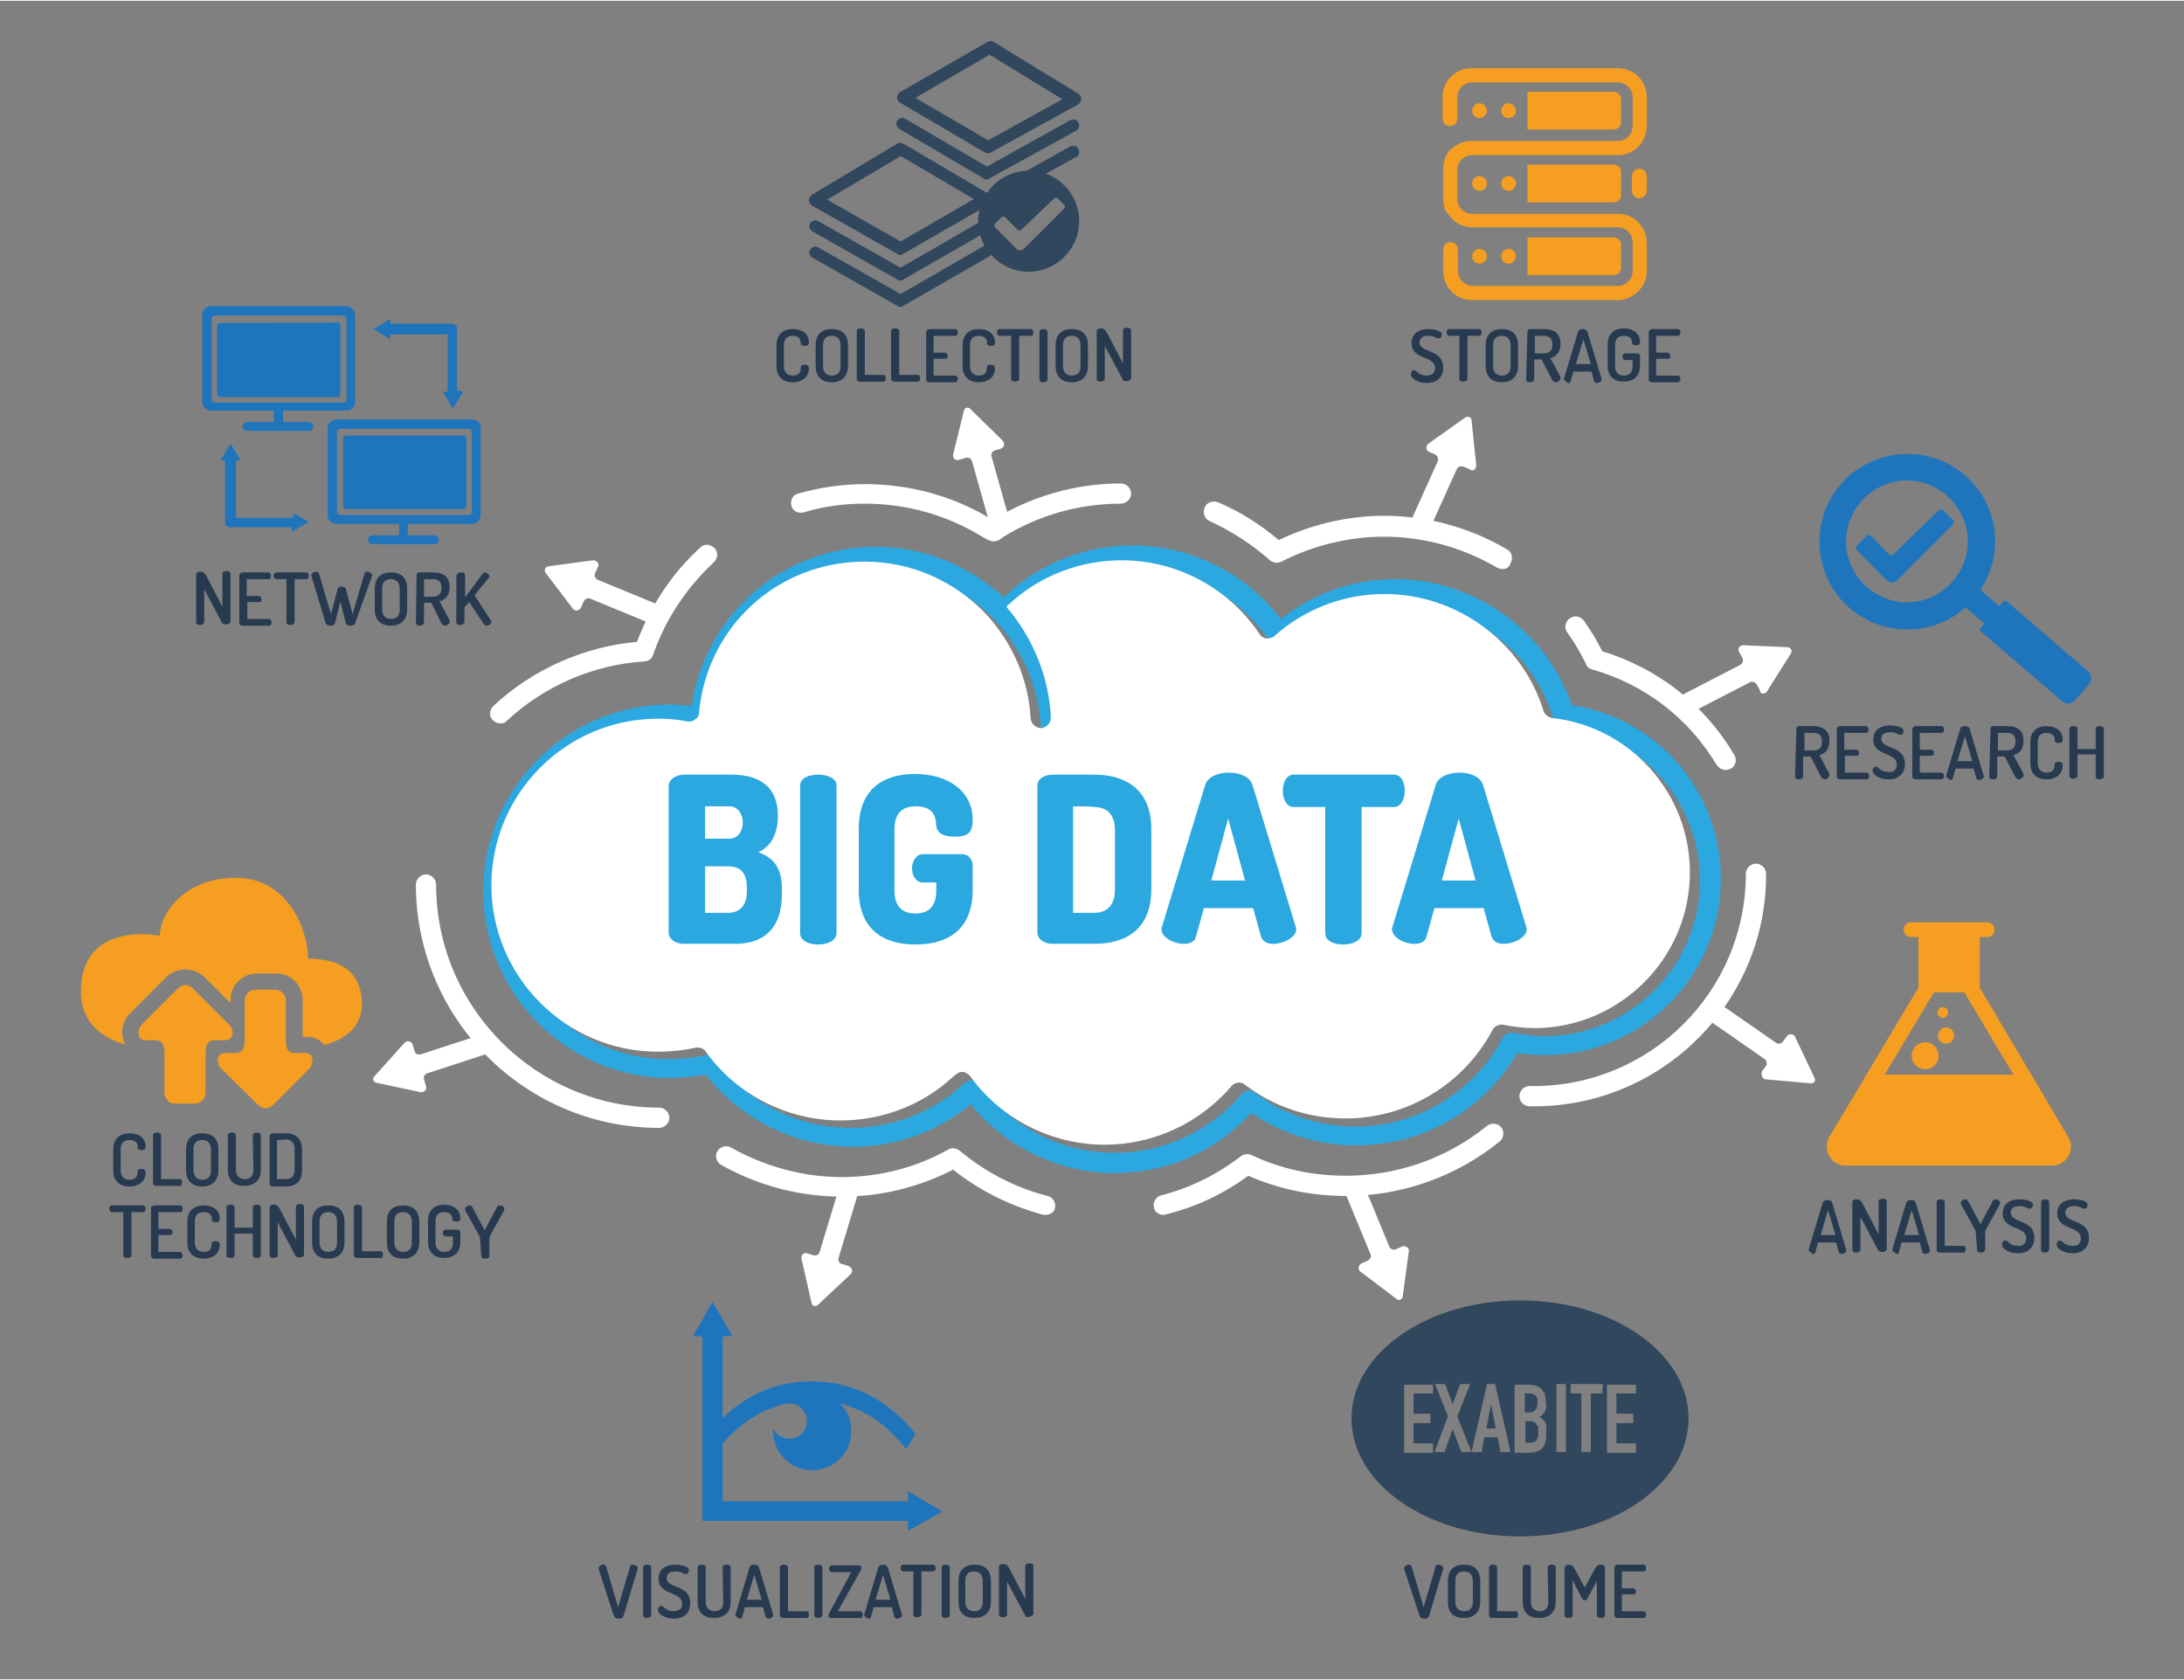<?xml version="1.0" encoding="UTF-8"?>
<!-- Generator: Adobe Illustrator 27.9.1, SVG Export Plug-In . SVG Version: 6.00 Build 0)  -->
<svg version="1.1" id="Layer_2_00000012460823370112492550000014871695993073548713_" xmlns="http://www.w3.org/2000/svg" xmlns:xlink="http://www.w3.org/1999/xlink" x="0px" y="0px" viewBox="0 0 324 249" style="enable-background:new 0 0 324 249;" xml:space="preserve" width="325" height="250">
<rect x="0" y="0" width="324" height="249" fill="#808080" stroke="none"/>
<style type="text/css">
	.st0{fill:#2BA8E0;}
	.st1{fill:#FFFFFF;}
	.st2{fill:#273A50;}
	.st3{fill:#1F75BB;}
	.st4{fill:#F59E22;}
	.st5{fill:#31475D;}
</style>
<g id="Layer_2-2">
	<path class="st0" d="M144.2,160.1c0,0,0.1,0,0.1,0c0.4,0,0.8,0.3,1.1,0.6c4.6,6.4,12.1,10.2,20,10.2c7.2,0,14.1-3.2,18.8-8.7   c0.5-0.6,1.4-0.7,2-0.2c4.3,3.3,9.5,5,14.9,5c9.1,0,17.5-5,21.8-13.1c0.3-0.6,1-0.9,1.6-0.8c1.5,0.3,3.1,0.5,4.6,0.5   c12.7,0,23.1-10.4,23.1-23.1c0-11.7-8.8-21.6-20.4-22.9c-0.6-0.1-1.1-0.5-1.3-1c-3.1-10.3-12.8-17.5-23.6-17.5   c-6,0-11.8,2.2-16.3,6.2c-0.3,0.3-0.8,0.4-1.2,0.4s-0.8-0.3-1-0.6c-4.6-6.9-12.3-11-20.5-11c-6.2,0-12.2,2.3-16.8,6.6l-0.3,0.3   c4,4.7,6.3,10.4,6.6,16.4c0,0.8-0.6,1.5-1.4,1.6c-0.8,0-1.5-0.6-1.6-1.4c-0.3-5.8-2.7-11.3-6.7-15.6l0,0   c-4.7-4.9-11.1-7.7-17.9-7.7c-12.9,0-23.4,9.6-24.6,22.4c0,0.4-0.2,0.8-0.6,1c-0.3,0.3-0.8,0.4-1.2,0.3c-1.4-0.3-2.9-0.4-4.3-0.4   c-13.6,0-24.7,11.1-24.7,24.7s11.1,24.7,24.7,24.7c1.9,0,3.8-0.2,5.6-0.6c0.6-0.1,1.2,0.1,1.5,0.6c4.6,6.4,12.1,10.2,20,10.2   c6.2,0,12.2-2.3,16.7-6.5C143.5,160.2,143.8,160.1,144.2,160.1L144.2,160.1z M165.4,173.9c-8.3,0-16.2-3.8-21.4-10.2   c-4.9,4.1-11.1,6.3-17.5,6.3c-8.5,0-16.6-4-21.8-10.7c-1.8,0.3-3.6,0.5-5.3,0.5c-15.2,0-27.7-12.4-27.7-27.7s12.4-27.7,27.7-27.7   c1.1,0,2.1,0.1,3.2,0.2c2-13.5,13.5-23.6,27.3-23.6c7.1,0,13.8,2.7,19,7.5l0.3-0.3c5.2-4.8,11.8-7.4,18.8-7.4   c8.7,0,16.8,4.1,22,10.9c4.8-3.8,10.8-5.9,17-5.9c11.8,0,22.4,7.7,26.2,18.7c12.7,1.9,22.1,12.8,22.1,25.8   c0,14.4-11.7,26.1-26.1,26.1c-1.4,0-2.8-0.1-4.1-0.3c-5,8.5-14,13.7-23.9,13.7c-5.6,0-11-1.7-15.6-4.8   C180.3,170.8,173,173.9,165.4,173.9L165.4,173.9z"/>
</g>
<g id="Layer_3">
	<g>
		<path class="st1" d="M256,114.1c-0.5,0-1-0.3-1.3-0.7c-4.2-7-10.7-12-18.5-14.2c-0.4-0.1-0.8-0.4-0.9-0.8    c-0.8-1.6-1.7-3.2-2.8-4.7c-0.5-0.7-0.3-1.6,0.4-2.1c0.7-0.5,1.6-0.3,2.1,0.4c1,1.4,1.9,2.9,2.7,4.5c8.2,2.5,15.2,7.9,19.6,15.4    c0.4,0.7,0.2,1.6-0.5,2C256.5,114,256.3,114.1,256,114.1L256,114.1z"/>
		<path class="st1" d="M262.1,102.5l3.6-5.7c0.2-0.4,0-0.8-0.4-0.9l-6.7-0.3c-0.5,0-0.9,0.5-0.6,1l0.5,0.9c0.2,0.4,0,0.8-0.3,1    l-8.9,4.6c-0.3,0.1-0.4,0.4-0.2,0.7l0.9,1.7c0.1,0.3,0.4,0.4,0.7,0.2l8.9-4.6c0.4-0.2,0.8,0,1,0.3l0.5,0.9    C261.1,102.9,261.8,102.9,262.1,102.5L262.1,102.5z"/>
		<path class="st1" d="M262,160l6.7,0.6c0.4,0,0.7-0.4,0.5-0.8l-2.9-6.1c-0.2-0.5-0.9-0.5-1.2-0.1l-0.6,0.8c-0.2,0.3-0.7,0.4-1,0.2    l-8.2-5.7c-0.2-0.2-0.6-0.1-0.7,0.1l-1.1,1.6c-0.2,0.2-0.1,0.6,0.1,0.7l8.2,5.7c0.3,0.2,0.4,0.7,0.2,1l-0.6,0.8    C261.2,159.4,261.5,160,262,160L262,160z"/>
		<path class="st1" d="M201.8,188.5l5.4,4.1c0.3,0.3,0.8,0.1,0.9-0.4l0.9-6.7c0.1-0.5-0.5-0.9-1-0.7l-0.9,0.4c-0.4,0.2-0.8,0-1-0.4    l-3.8-9.2c-0.1-0.3-0.4-0.4-0.7-0.3l-1.8,0.7c-0.3,0.1-0.4,0.4-0.3,0.7l3.8,9.2c0.2,0.4,0,0.8-0.4,1l-0.9,0.4    C201.5,187.5,201.4,188.2,201.8,188.5L201.8,188.5z"/>
		<path class="st1" d="M60,154.6l-4.5,5c-0.3,0.3-0.1,0.8,0.3,0.9l6.6,1.4c0.5,0.1,1-0.4,0.8-0.9l-0.3-1c-0.1-0.4,0.1-0.8,0.5-0.9    l9.5-3.1c0.3-0.1,0.4-0.4,0.3-0.7l-0.6-1.8c-0.1-0.3-0.4-0.4-0.7-0.3l-9.5,3.1c-0.4,0.1-0.8-0.1-0.9-0.5l-0.3-1    C61,154.3,60.3,154.2,60,154.6L60,154.6z"/>
		<path class="st1" d="M118.9,186.6l1.5,6.6c0.1,0.4,0.6,0.6,0.9,0.3l4.9-4.6c0.4-0.4,0.2-1-0.3-1.2l-1-0.3    c-0.4-0.1-0.6-0.5-0.5-0.9l2.9-9.6c0.1-0.3-0.1-0.6-0.3-0.6l-1.9-0.6c-0.3-0.1-0.6,0.1-0.6,0.3l-2.9,9.6c-0.1,0.4-0.5,0.6-0.9,0.5    l-1-0.3C119.3,185.6,118.8,186.1,118.9,186.6L118.9,186.6z"/>
		<path class="st1" d="M148.7,65.2l-4.8-4.7c-0.3-0.3-0.8-0.1-0.9,0.3l-1.6,6.5c-0.1,0.5,0.3,1,0.9,0.8l1-0.3    c0.4-0.1,0.8,0.1,0.9,0.5l2.7,9.6c0.1,0.3,0.4,0.4,0.6,0.4l1.9-0.5c0.3-0.1,0.4-0.4,0.4-0.6l-2.7-9.6c-0.1-0.4,0.1-0.8,0.5-0.9    l1-0.3C149,66.2,149.1,65.6,148.7,65.2L148.7,65.2z"/>
		<path class="st1" d="M219,68.9l-0.7-6.7c0-0.4-0.5-0.6-0.9-0.4l-5.5,3.9c-0.4,0.3-0.4,1,0.1,1.2l0.9,0.4c0.4,0.2,0.5,0.6,0.4,1    l-4.1,9.1c-0.1,0.3,0,0.6,0.3,0.7l1.8,0.8c0.3,0.1,0.6,0,0.7-0.3l4.1-9.1c0.2-0.4,0.6-0.5,1-0.4l0.9,0.4    C218.5,69.9,219,69.5,219,68.9L219,68.9z"/>
		<path class="st1" d="M88,83l-6.7,0.9c-0.4,0.1-0.6,0.5-0.4,0.9l4.1,5.4c0.3,0.4,1,0.3,1.2-0.2l0.4-0.9c0.2-0.4,0.6-0.6,1-0.4    l9.2,3.8c0.3,0.1,0.6,0,0.7-0.3l0.7-1.8c0.1-0.3,0-0.6-0.3-0.7l-9.2-3.8c-0.4-0.2-0.6-0.6-0.4-1l0.4-0.9C89,83.5,88.5,83,88,83    L88,83z"/>
		<path class="st1" d="M97.8,167.2c-19.9,0-36.1-16.2-36.1-36.1c0-0.8,0.7-1.5,1.5-1.5c0.8,0,1.5,0.7,1.5,1.5    c0,18.3,14.9,33.1,33.1,33.1c0.8,0,1.5,0.7,1.5,1.5C99.3,166.5,98.6,167.2,97.8,167.2z"/>
		<path class="st1" d="M74.2,107.2c-0.4,0-0.8-0.2-1.1-0.5c-0.6-0.6-0.5-1.5,0.1-2.1c5.8-5.4,13.4-8.8,21.3-9.5    c2-5.3,5.2-10.2,9.4-14c0.6-0.6,1.5-0.5,2.1,0.1s0.5,1.5-0.1,2.1c-4.1,3.8-7.2,8.5-9,13.7c-0.2,0.6-0.7,1-1.3,1    c-7.6,0.5-14.8,3.6-20.4,8.8C75,107.1,74.6,107.2,74.2,107.2L74.2,107.2z"/>
		<path class="st1" d="M155.2,180.1c-0.1,0-0.3,0-0.4,0c-4.9-1.3-9.5-3.6-13.4-6.7c-5.1,2.6-10.7,4-16.5,4c-6.2,0-12.4-1.6-17.9-4.7    c-0.7-0.4-1-1.3-0.6-2c0.4-0.7,1.3-1,2-0.6c5,2.8,10.7,4.4,16.4,4.4c5.7,0,11.1-1.4,15.9-4.1c0.5-0.3,1.2-0.2,1.7,0.2    c3.8,3.2,8.3,5.5,13,6.7c0.8,0.2,1.3,1,1.1,1.8C156.5,179.6,155.8,180.1,155.2,180.1z"/>
		<path class="st1" d="M227.6,164c-0.2,0-0.5,0-0.7,0c-0.8,0-1.5-0.7-1.5-1.5c0-0.8,0.7-1.5,1.5-1.5c0.2,0,0.4,0,0.6,0    c17.4,0,31.5-14.1,31.5-31.5c0-0.8,0.7-1.5,1.5-1.5s1.5,0.7,1.5,1.5C262.1,148.5,246.6,164,227.6,164L227.6,164z"/>
		<path class="st1" d="M172.6,180.1c-0.7,0-1.3-0.4-1.4-1.1c-0.2-0.8,0.3-1.6,1.1-1.8c4.3-1.1,8.3-3.1,11.8-5.8    c0.4-0.3,1-0.4,1.5-0.2c4.4,2.1,9.1,3.1,14.1,3.1c7.6,0,15-2.6,20.9-7.4c0.6-0.5,1.6-0.4,2.1,0.2c0.5,0.6,0.4,1.6-0.2,2.1    c-6.4,5.2-14.5,8.1-22.8,8.1c-5.1,0-10-1-14.5-3c-3.7,2.7-7.7,4.6-12.1,5.7C172.8,180.1,172.7,180.1,172.6,180.1L172.6,180.1z"/>
		<path class="st1" d="M147.4,80.2c-0.3,0-0.5-0.1-0.8-0.2l-0.9-0.5c-5.2-3.2-11.2-4.9-17.4-4.9c-3.1,0-6.2,0.4-9.1,1.3    c-0.8,0.2-1.6-0.2-1.8-1c-0.2-0.8,0.2-1.6,1-1.8c3.2-0.9,6.6-1.4,9.9-1.4c6.7,0,13.3,1.8,18.9,5.3h0c0,0,0.1,0,0.1,0    c5.7-3.5,12.3-5.4,19-5.4c0.8,0,1.5,0.7,1.5,1.5s-0.7,1.5-1.5,1.5c-6.2,0-12.2,1.7-17.4,4.9l-0.7,0.5    C148,80.1,147.7,80.2,147.4,80.2L147.4,80.2z"/>
		<path class="st1" d="M222.9,84.3c-0.3,0-0.5-0.1-0.8-0.2c-5.1-3-10.9-4.6-16.8-4.6c-5.2,0-10.5,1.3-15.2,3.7    c-0.6,0.3-1.2,0.2-1.7-0.2c-2.7-2.4-5.7-4.3-8.9-5.8c-0.8-0.3-1.1-1.2-0.8-2c0.3-0.8,1.2-1.1,2-0.8c3.3,1.4,6.3,3.3,9,5.6    c4.8-2.3,10.2-3.6,15.6-3.6c6.4,0,12.7,1.7,18.3,5c0.7,0.4,0.9,1.3,0.5,2C223.9,84.1,223.4,84.3,222.9,84.3L222.9,84.3z"/>
		<g>
			<path class="st2" d="M88.8,232.6C88.8,232.6,88.8,232.5,88.8,232.6c0-0.4,0.4-0.6,0.7-0.6c0.2,0,0.3,0.1,0.4,0.2l1.8,6.1l1.8-6.1     c0.1-0.2,0.2-0.2,0.4-0.2c0.3,0,0.7,0.2,0.7,0.5c0,0,0,0.1,0,0.1l-2.1,7c-0.1,0.3-0.4,0.4-0.7,0.4c-0.3,0-0.6-0.1-0.7-0.4     C91,239.5,88.8,232.6,88.8,232.6z"/>
			<path class="st2" d="M95.4,232.4c0-0.3,0.3-0.4,0.6-0.4s0.6,0.1,0.6,0.4v7.1c0,0.2-0.3,0.4-0.6,0.4s-0.6-0.1-0.6-0.4V232.4z"/>
			<path class="st2" d="M101.2,237.8c0-1.9-3.5-1.2-3.5-3.7c0-1.6,1.3-2.1,2.5-2.1c0.7,0,2,0.2,2,0.8c0,0.2-0.1,0.6-0.5,0.6     c-0.3,0-0.6-0.4-1.5-0.4c-0.8,0-1.3,0.3-1.3,1c0,1.6,3.5,0.9,3.5,3.7c0,1.5-1,2.3-2.4,2.3s-2.4-0.7-2.4-1.3     c0-0.3,0.2-0.6,0.5-0.6c0.4,0,0.6,0.8,1.8,0.8C100.6,238.9,101.2,238.6,101.2,237.8L101.2,237.8z"/>
			<path class="st2" d="M107.2,232.4c0-0.3,0.3-0.4,0.6-0.4c0.3,0,0.6,0.1,0.6,0.4v5.1c0,1.7-1.1,2.4-2.5,2.4     c-1.4,0-2.4-0.7-2.4-2.4v-5.1c0-0.3,0.3-0.4,0.6-0.4c0.3,0,0.6,0.1,0.6,0.4v5.1c0,0.9,0.5,1.4,1.3,1.4c0.8,0,1.3-0.4,1.3-1.4     L107.2,232.4L107.2,232.4z"/>
			<path class="st2" d="M109.1,239.4C109.1,239.4,109.1,239.3,109.1,239.4l2.1-7c0.1-0.3,0.4-0.4,0.7-0.4c0.3,0,0.6,0.1,0.7,0.4     l2.1,7c0,0,0,0.1,0,0.1c0,0.3-0.4,0.5-0.7,0.5c-0.2,0-0.3-0.1-0.4-0.2l-0.4-1.5h-2.7l-0.4,1.5c-0.1,0.2-0.2,0.2-0.4,0.2     C109.5,239.9,109.1,239.7,109.1,239.4L109.1,239.4z M113,237.2l-1.1-3.7l-1.1,3.7H113z"/>
			<path class="st2" d="M116.2,239.9c-0.2,0-0.5-0.1-0.5-0.4v-7.1c0-0.3,0.3-0.4,0.6-0.4c0.3,0,0.6,0.1,0.6,0.4v6.5h2.8     c0.2,0,0.3,0.2,0.3,0.5c0,0.3-0.1,0.5-0.3,0.5L116.2,239.9L116.2,239.9z"/>
			<path class="st2" d="M120.8,232.4c0-0.3,0.3-0.4,0.6-0.4c0.3,0,0.6,0.1,0.6,0.4v7.1c0,0.2-0.3,0.4-0.6,0.4s-0.6-0.1-0.6-0.4     V232.4z"/>
			<path class="st2" d="M124.3,238.9h3.3c0.2,0,0.4,0.3,0.4,0.5c0,0.3-0.1,0.5-0.4,0.5h-4.3c-0.2,0-0.4-0.1-0.4-0.3     c0-0.1,0-0.3,0.1-0.4l3.3-6.1h-2.9c-0.2,0-0.4-0.2-0.4-0.5c0-0.2,0.1-0.5,0.4-0.5h4c0.2,0,0.4,0.1,0.4,0.3c0,0.1,0,0.3-0.1,0.4     L124.3,238.9L124.3,238.9z"/>
			<path class="st2" d="M128.2,239.4C128.2,239.4,128.2,239.3,128.2,239.4l2.1-7c0.1-0.3,0.4-0.4,0.7-0.4s0.6,0.1,0.7,0.4l2.1,7     c0,0,0,0.1,0,0.1c0,0.3-0.4,0.5-0.7,0.5c-0.2,0-0.3-0.1-0.4-0.2l-0.4-1.5h-2.7l-0.4,1.5c-0.1,0.2-0.2,0.2-0.4,0.2     C128.6,239.9,128.2,239.7,128.2,239.4L128.2,239.4z M132.1,237.2l-1.1-3.7l-1.1,3.7H132.1z"/>
			<path class="st2" d="M138.4,232c0.3,0,0.4,0.3,0.4,0.5c0,0.3-0.1,0.5-0.4,0.5h-1.7v6.4c0,0.2-0.3,0.4-0.6,0.4s-0.6-0.1-0.6-0.4     v-6.4H134c-0.2,0-0.4-0.2-0.4-0.5c0-0.2,0.1-0.5,0.4-0.5L138.4,232L138.4,232z"/>
			<path class="st2" d="M139.7,232.4c0-0.3,0.3-0.4,0.6-0.4c0.3,0,0.6,0.1,0.6,0.4v7.1c0,0.2-0.3,0.4-0.6,0.4s-0.6-0.1-0.6-0.4     V232.4z"/>
			<path class="st2" d="M142.2,237.5v-3.1c0-1.7,1-2.4,2.4-2.4s2.4,0.7,2.4,2.4v3.1c0,1.7-1.1,2.4-2.4,2.4     C143.2,239.9,142.2,239.3,142.2,237.5z M145.8,234.4c0-0.9-0.5-1.4-1.3-1.4c-0.8,0-1.3,0.4-1.3,1.4v3.1c0,0.9,0.5,1.4,1.3,1.4     c0.8,0,1.3-0.4,1.3-1.4V234.4z"/>
			<path class="st2" d="M152,239.4l-2.6-4.9v4.9c0,0.2-0.3,0.4-0.6,0.4s-0.6-0.1-0.6-0.4v-7.1c0-0.3,0.3-0.4,0.6-0.4     c0.4,0,0.6,0.1,0.9,0.6l2.4,4.6v-4.9c0-0.3,0.3-0.4,0.6-0.4c0.3,0,0.6,0.1,0.6,0.4v7.1c0,0.2-0.3,0.4-0.6,0.4     C152.4,239.9,152.1,239.7,152,239.4L152,239.4z"/>
		</g>
		<g>
			<path class="st2" d="M19.2,169c-0.8,0-1.3,0.4-1.3,1.4v3.1c0,0.9,0.5,1.4,1.3,1.4c1.1,0,1.2-0.7,1.2-1.2c0-0.3,0.2-0.4,0.6-0.4     c0.4,0,0.6,0.1,0.6,0.6c0,1.2-1,2-2.4,2c-1.3,0-2.4-0.7-2.4-2.4v-3.1c0-1.7,1.1-2.4,2.4-2.4c1.5,0,2.4,0.8,2.4,1.9     c0,0.5-0.2,0.6-0.6,0.6c-0.3,0-0.6-0.1-0.6-0.4C20.5,169.8,20.4,169,19.2,169L19.2,169z"/>
			<path class="st2" d="M23.2,175.8c-0.2,0-0.5-0.1-0.5-0.4v-7.1c0-0.3,0.3-0.4,0.6-0.4s0.6,0.1,0.6,0.4v6.5h2.8     c0.2,0,0.3,0.2,0.3,0.5c0,0.3-0.1,0.5-0.3,0.5L23.2,175.8L23.2,175.8z"/>
			<path class="st2" d="M27.6,173.5v-3.1c0-1.7,1-2.4,2.4-2.4c1.4,0,2.4,0.7,2.4,2.4v3.1c0,1.7-1.1,2.4-2.4,2.4     S27.6,175.2,27.6,173.5z M31.3,170.4c0-0.9-0.5-1.4-1.3-1.4s-1.3,0.4-1.3,1.4v3.1c0,0.9,0.5,1.4,1.3,1.4s1.3-0.4,1.3-1.4V170.4z"/>
			<path class="st2" d="M37.5,168.3c0-0.3,0.3-0.4,0.6-0.4c0.3,0,0.6,0.1,0.6,0.4v5.1c0,1.7-1.1,2.4-2.5,2.4c-1.4,0-2.4-0.7-2.4-2.4     v-5.1c0-0.3,0.3-0.4,0.6-0.4s0.6,0.1,0.6,0.4v5.1c0,0.9,0.5,1.4,1.3,1.4c0.8,0,1.3-0.4,1.3-1.4L37.5,168.3L37.5,168.3z"/>
			<path class="st2" d="M42.4,168c1.4,0,2.4,0.7,2.4,2.4v3.1c0,1.7-1,2.4-2.4,2.4h-1.9c-0.3,0-0.5-0.2-0.5-0.4v-7.1     c0-0.2,0.2-0.4,0.5-0.4L42.4,168L42.4,168z M41.1,169v5.8h1.3c0.8,0,1.3-0.4,1.3-1.4v-3.1c0-0.9-0.5-1.4-1.3-1.4L41.1,169     L41.1,169z"/>
			<path class="st2" d="M21.2,178.7c0.3,0,0.4,0.3,0.4,0.5c0,0.3-0.1,0.5-0.4,0.5h-1.7v6.4c0,0.3-0.3,0.4-0.6,0.4s-0.6-0.1-0.6-0.4     v-6.4h-1.7c-0.2,0-0.4-0.2-0.4-0.5c0-0.2,0.1-0.5,0.4-0.5L21.2,178.7L21.2,178.7z"/>
			<path class="st2" d="M23.5,182.2h1.7c0.2,0,0.4,0.2,0.4,0.5c0,0.2-0.1,0.4-0.4,0.4h-1.7v2.5h3.2c0.2,0,0.4,0.2,0.4,0.5     c0,0.2-0.1,0.5-0.4,0.5h-3.8c-0.2,0-0.5-0.1-0.5-0.4v-7.1c0-0.2,0.3-0.4,0.5-0.4h3.8c0.3,0,0.4,0.3,0.4,0.5     c0,0.3-0.1,0.5-0.4,0.5h-3.2V182.2L23.5,182.2z"/>
			<path class="st2" d="M30.2,179.7c-0.8,0-1.3,0.4-1.3,1.4v3.1c0,0.9,0.5,1.4,1.3,1.4c1.1,0,1.2-0.7,1.2-1.2c0-0.3,0.2-0.4,0.6-0.4     c0.4,0,0.6,0.1,0.6,0.6c0,1.2-1,2-2.4,2c-1.3,0-2.4-0.7-2.4-2.4v-3.1c0-1.7,1.1-2.4,2.4-2.4c1.5,0,2.4,0.8,2.4,1.9     c0,0.5-0.2,0.6-0.6,0.6c-0.3,0-0.6-0.1-0.6-0.4C31.5,180.5,31.4,179.7,30.2,179.7L30.2,179.7z"/>
			<path class="st2" d="M37.5,182.9h-2.7v3.2c0,0.3-0.3,0.4-0.6,0.4s-0.6-0.1-0.6-0.4v-7.1c0-0.3,0.3-0.4,0.6-0.4     c0.3,0,0.6,0.1,0.6,0.4v3h2.7v-3c0-0.3,0.3-0.4,0.6-0.4c0.3,0,0.6,0.1,0.6,0.4v7.1c0,0.3-0.3,0.4-0.6,0.4s-0.6-0.1-0.6-0.4V182.9     z"/>
			<path class="st2" d="M43.8,186.1l-2.6-4.9v4.9c0,0.3-0.3,0.4-0.6,0.4s-0.6-0.1-0.6-0.4v-7.1c0-0.3,0.3-0.4,0.6-0.4     c0.4,0,0.6,0.1,0.9,0.6l2.4,4.6v-4.9c0-0.3,0.3-0.4,0.6-0.4c0.3,0,0.6,0.1,0.6,0.4v7.1c0,0.3-0.3,0.4-0.6,0.4     S43.9,186.4,43.8,186.1L43.8,186.1z"/>
			<path class="st2" d="M46.3,184.2v-3.1c0-1.7,1-2.4,2.4-2.4s2.4,0.7,2.4,2.4v3.1c0,1.7-1.1,2.4-2.4,2.4S46.3,186,46.3,184.2z      M50,181.1c0-0.9-0.5-1.4-1.3-1.4s-1.3,0.4-1.3,1.4v3.1c0,0.9,0.5,1.4,1.3,1.4s1.3-0.4,1.3-1.4V181.1z"/>
			<path class="st2" d="M53,186.5c-0.2,0-0.5-0.1-0.5-0.4v-7.1c0-0.3,0.3-0.4,0.6-0.4c0.3,0,0.6,0.1,0.6,0.4v6.5h2.8     c0.2,0,0.3,0.2,0.3,0.5c0,0.3-0.1,0.5-0.3,0.5L53,186.5L53,186.5z"/>
			<path class="st2" d="M57.4,184.2v-3.1c0-1.7,1-2.4,2.4-2.4s2.4,0.7,2.4,2.4v3.1c0,1.7-1.1,2.4-2.4,2.4S57.4,186,57.4,184.2z      M61.1,181.1c0-0.9-0.5-1.4-1.3-1.4c-0.8,0-1.3,0.4-1.3,1.4v3.1c0,0.9,0.5,1.4,1.3,1.4s1.3-0.4,1.3-1.4V181.1z"/>
			<path class="st2" d="M65.9,179.7c-0.8,0-1.3,0.4-1.3,1.4v3.1c0,0.9,0.5,1.4,1.3,1.4c0.8,0,1.3-0.4,1.3-1.4v-0.9h-1.1     c-0.2,0-0.4-0.2-0.4-0.5c0-0.2,0.1-0.5,0.4-0.5h1.8c0.2,0,0.4,0.2,0.4,0.4v1.4c0,1.7-1.1,2.4-2.4,2.4s-2.4-0.7-2.4-2.4v-3.1     c0-1.7,1.1-2.4,2.4-2.4c1.4,0,2.4,0.8,2.4,2c0,0.4-0.2,0.5-0.6,0.5c-0.3,0-0.6-0.1-0.6-0.4C67.1,180.2,66.8,179.7,65.9,179.7     L65.9,179.7z"/>
			<path class="st2" d="M71.2,183.5c0,0,0-0.1,0-0.1l-2.2-4c0-0.1,0-0.1,0-0.2c0-0.3,0.4-0.5,0.7-0.5c0.2,0,0.3,0.1,0.4,0.3l1.8,3.4     l1.8-3.4c0.1-0.2,0.2-0.3,0.4-0.3c0.3,0,0.7,0.2,0.7,0.5c0,0,0,0.1,0,0.2l-2.2,4c0,0,0,0.1,0,0.1v2.7c0,0.3-0.3,0.4-0.6,0.4     s-0.6-0.1-0.6-0.4L71.2,183.5L71.2,183.5z"/>
		</g>
		<g>
			<path class="st2" d="M268.3,185.3C268.3,185.2,268.3,185.2,268.3,185.3l2.1-7c0.1-0.3,0.4-0.4,0.7-0.4s0.6,0.1,0.7,0.4l2.1,7     c0,0,0,0.1,0,0.1c0,0.3-0.4,0.5-0.7,0.5c-0.2,0-0.3-0.1-0.4-0.2l-0.4-1.5h-2.7l-0.4,1.5c-0.1,0.2-0.2,0.2-0.4,0.2     C268.7,185.7,268.3,185.5,268.3,185.3L268.3,185.3z M272.3,183.1l-1.1-3.7l-1.1,3.7H272.3L272.3,183.1z"/>
			<path class="st2" d="M278.6,185.3l-2.6-4.9v4.9c0,0.2-0.3,0.4-0.6,0.4s-0.6-0.1-0.6-0.4v-7.1c0-0.3,0.3-0.4,0.6-0.4     c0.4,0,0.6,0.1,0.9,0.6l2.4,4.6v-4.9c0-0.3,0.3-0.4,0.6-0.4s0.6,0.1,0.6,0.4v7.1c0,0.2-0.3,0.4-0.6,0.4S278.8,185.6,278.6,185.3     L278.6,185.3z"/>
			<path class="st2" d="M280.7,185.3C280.7,185.2,280.7,185.2,280.7,185.3l2.1-7c0.1-0.3,0.4-0.4,0.7-0.4s0.6,0.1,0.7,0.4l2.1,7     c0,0,0,0.1,0,0.1c0,0.3-0.4,0.5-0.7,0.5c-0.2,0-0.3-0.1-0.4-0.2l-0.4-1.5h-2.7l-0.4,1.5c-0.1,0.2-0.2,0.2-0.4,0.2     C281.1,185.7,280.7,185.5,280.7,185.3L280.7,185.3z M284.7,183.1l-1.1-3.7l-1.1,3.7H284.7L284.7,183.1z"/>
			<path class="st2" d="M287.8,185.7c-0.2,0-0.5-0.1-0.5-0.4v-7.1c0-0.3,0.3-0.4,0.6-0.4s0.6,0.1,0.6,0.4v6.5h2.8     c0.2,0,0.3,0.2,0.3,0.5s-0.1,0.5-0.3,0.5L287.8,185.7L287.8,185.7z"/>
			<path class="st2" d="M293.1,182.6c0,0,0-0.1,0-0.1l-2.2-4c0-0.1,0-0.1,0-0.2c0-0.3,0.4-0.5,0.7-0.5c0.2,0,0.3,0.1,0.4,0.3     l1.8,3.4l1.8-3.4c0.1-0.2,0.2-0.3,0.4-0.3c0.3,0,0.7,0.2,0.7,0.5c0,0,0,0.1,0,0.2l-2.2,4c0,0,0,0.1,0,0.1v2.7     c0,0.2-0.3,0.4-0.6,0.4s-0.6-0.1-0.6-0.4L293.1,182.6L293.1,182.6z"/>
			<path class="st2" d="M300.6,183.6c0-1.9-3.5-1.2-3.5-3.7c0-1.6,1.3-2.1,2.5-2.1c0.7,0,2,0.2,2,0.8c0,0.2-0.1,0.6-0.5,0.6     c-0.3,0-0.6-0.4-1.5-0.4c-0.8,0-1.3,0.3-1.3,1c0,1.6,3.5,0.9,3.5,3.7c0,1.5-1,2.3-2.4,2.3s-2.4-0.7-2.4-1.3     c0-0.3,0.2-0.6,0.5-0.6c0.4,0,0.6,0.8,1.8,0.8C300,184.8,300.6,184.4,300.6,183.6L300.6,183.6z"/>
			<path class="st2" d="M302.8,178.2c0-0.3,0.3-0.4,0.6-0.4s0.6,0.1,0.6,0.4v7.1c0,0.2-0.3,0.4-0.6,0.4c-0.3,0-0.6-0.1-0.6-0.4     V178.2z"/>
			<path class="st2" d="M308.7,183.6c0-1.9-3.5-1.2-3.5-3.7c0-1.6,1.3-2.1,2.5-2.1c0.7,0,2,0.2,2,0.8c0,0.2-0.1,0.6-0.5,0.6     c-0.3,0-0.6-0.4-1.5-0.4c-0.8,0-1.3,0.3-1.3,1c0,1.6,3.5,0.9,3.5,3.7c0,1.5-1,2.3-2.4,2.3c-1.4,0-2.4-0.7-2.4-1.3     c0-0.3,0.2-0.6,0.5-0.6c0.4,0,0.6,0.8,1.8,0.8C308.1,184.8,308.7,184.4,308.7,183.6L308.7,183.6z"/>
		</g>
		<g>
			<path class="st2" d="M32.9,92.2l-2.6-4.9v4.9c0,0.2-0.3,0.4-0.6,0.4c-0.3,0-0.6-0.1-0.6-0.4v-7.1c0-0.3,0.3-0.4,0.6-0.4     c0.4,0,0.6,0.1,0.9,0.6l2.4,4.6v-4.9c0-0.3,0.3-0.4,0.6-0.4c0.3,0,0.6,0.1,0.6,0.4v7.1c0,0.2-0.3,0.4-0.6,0.4S33,92.5,32.9,92.2     L32.9,92.2z"/>
			<path class="st2" d="M36.7,88.3h1.7c0.2,0,0.4,0.2,0.4,0.5c0,0.2-0.1,0.4-0.4,0.4h-1.7v2.5h3.2c0.2,0,0.4,0.2,0.4,0.5     c0,0.2-0.1,0.5-0.4,0.5H36c-0.2,0-0.5-0.1-0.5-0.4v-7.1c0-0.2,0.3-0.4,0.5-0.4h3.8c0.3,0,0.4,0.3,0.4,0.5c0,0.3-0.1,0.5-0.4,0.5     h-3.2V88.3L36.7,88.3z"/>
			<path class="st2" d="M45.4,84.8c0.3,0,0.4,0.3,0.4,0.5c0,0.3-0.1,0.5-0.4,0.5h-1.7v6.4c0,0.2-0.3,0.4-0.6,0.4s-0.6-0.1-0.6-0.4     v-6.4H41c-0.2,0-0.4-0.2-0.4-0.5c0-0.2,0.1-0.5,0.4-0.5L45.4,84.8L45.4,84.8z"/>
			<path class="st2" d="M52.7,92.3c-0.1,0.3-0.4,0.4-0.7,0.4c-0.3,0-0.6-0.1-0.7-0.4l-0.8-3.2l-0.8,3.2c-0.1,0.3-0.4,0.4-0.7,0.4     c-0.3,0-0.6-0.1-0.7-0.4l-2.1-7c0,0,0-0.1,0-0.1c0-0.3,0.4-0.5,0.7-0.5c0.2,0,0.4,0.1,0.4,0.2l1.8,6.1l1-3.8     c0.1-0.2,0.3-0.3,0.6-0.3c0.3,0,0.5,0.1,0.6,0.3l1,3.8l1.8-6.1c0-0.2,0.2-0.2,0.4-0.2c0.3,0,0.7,0.2,0.7,0.5c0,0,0,0.1,0,0.1     L52.7,92.3L52.7,92.3z"/>
			<path class="st2" d="M55.6,90.3v-3.1c0-1.7,1-2.4,2.4-2.4c1.4,0,2.4,0.7,2.4,2.4v3.1c0,1.7-1.1,2.4-2.4,2.4     C56.7,92.7,55.6,92.1,55.6,90.3z M59.3,87.2c0-0.9-0.5-1.4-1.3-1.4c-0.8,0-1.3,0.4-1.3,1.4v3.1c0,0.9,0.5,1.4,1.3,1.4     s1.3-0.4,1.3-1.4V87.2z"/>
			<path class="st2" d="M61.8,85.2c0-0.2,0.1-0.4,0.4-0.4h2c1.4,0,2.5,0.5,2.5,2.2c0,1.3-0.7,1.9-1.5,2.1l1.5,2.8c0,0.1,0,0.1,0,0.2     c0,0.3-0.4,0.6-0.7,0.6c-0.2,0-0.3-0.1-0.5-0.3L64,89.3h-1.1v3c0,0.2-0.3,0.4-0.6,0.4c-0.3,0-0.6-0.1-0.6-0.4L61.8,85.2     L61.8,85.2z M62.9,85.8v2.6h1.3c0.8,0,1.3-0.3,1.3-1.3s-0.5-1.3-1.3-1.3L62.9,85.8L62.9,85.8z"/>
			<path class="st2" d="M67.8,85.2c0-0.3,0.3-0.4,0.6-0.4c0.3,0,0.6,0.1,0.6,0.4v3.3l2.6-3.5c0.1-0.1,0.2-0.2,0.3-0.2     c0.3,0,0.7,0.3,0.7,0.6c0,0.1,0,0.1-0.1,0.2l-2.1,2.6l2.4,3.7c0,0.1,0.1,0.1,0.1,0.2c0,0.3-0.3,0.6-0.7,0.6     c-0.2,0-0.3-0.1-0.4-0.2l-2.2-3.3L68.9,90v2.2c0,0.2-0.3,0.4-0.6,0.4c-0.3,0-0.6-0.1-0.6-0.4V85.2z"/>
		</g>
		<g>
			<path class="st2" d="M212.9,54.5c0-1.9-3.5-1.2-3.5-3.7c0-1.6,1.3-2.1,2.5-2.1c0.7,0,2,0.2,2,0.8c0,0.2-0.1,0.6-0.5,0.6     c-0.3,0-0.6-0.4-1.5-0.4c-0.8,0-1.3,0.3-1.3,1c0,1.6,3.5,0.9,3.5,3.7c0,1.5-1,2.3-2.4,2.3s-2.4-0.7-2.4-1.3     c0-0.3,0.2-0.6,0.5-0.6c0.4,0,0.6,0.8,1.8,0.8C212.4,55.6,212.9,55.2,212.9,54.5L212.9,54.5z"/>
			<path class="st2" d="M219.4,48.7c0.3,0,0.4,0.3,0.4,0.5c0,0.3-0.1,0.5-0.4,0.5h-1.7v6.4c0,0.2-0.3,0.4-0.6,0.4s-0.6-0.1-0.6-0.4     v-6.4H215c-0.2,0-0.4-0.2-0.4-0.5c0-0.2,0.1-0.5,0.4-0.5L219.4,48.7L219.4,48.7z"/>
			<path class="st2" d="M220.4,54.2v-3.1c0-1.7,1-2.4,2.4-2.4c1.4,0,2.4,0.7,2.4,2.4v3.1c0,1.7-1.1,2.4-2.4,2.4     S220.4,55.9,220.4,54.2z M224.1,51.1c0-0.9-0.5-1.4-1.3-1.4s-1.3,0.4-1.3,1.4v3.1c0,0.9,0.5,1.4,1.3,1.4s1.3-0.4,1.3-1.4V51.1z"/>
			<path class="st2" d="M226.6,49.1c0-0.2,0.1-0.4,0.4-0.4h2c1.4,0,2.5,0.5,2.5,2.2c0,1.3-0.7,1.9-1.5,2.1l1.5,2.8     c0,0.1,0,0.1,0,0.2c0,0.3-0.4,0.6-0.7,0.6c-0.2,0-0.3-0.1-0.5-0.3l-1.6-3.1h-1.1v3c0,0.2-0.3,0.4-0.6,0.4c-0.3,0-0.6-0.1-0.6-0.4     L226.6,49.1L226.6,49.1z M227.7,49.7v2.6h1.3c0.8,0,1.3-0.3,1.3-1.3s-0.5-1.3-1.3-1.3L227.7,49.7L227.7,49.7z"/>
			<path class="st2" d="M232,56.1C232,56,232,56,232,56.1l2.1-7c0.1-0.3,0.4-0.4,0.7-0.4s0.6,0.1,0.7,0.4l2.1,7c0,0,0,0.1,0,0.1     c0,0.3-0.4,0.5-0.7,0.5c-0.2,0-0.3-0.1-0.4-0.2l-0.4-1.5h-2.7l-0.4,1.5c-0.1,0.2-0.2,0.2-0.4,0.2C232.4,56.5,232,56.3,232,56.1     L232,56.1z M236,53.9l-1.1-3.7l-1.1,3.7H236L236,53.9z"/>
			<path class="st2" d="M240.9,49.7c-0.8,0-1.3,0.4-1.3,1.4v3.1c0,0.9,0.5,1.4,1.3,1.4c0.8,0,1.3-0.4,1.3-1.4v-0.9h-1.1     c-0.2,0-0.4-0.2-0.4-0.5c0-0.2,0.1-0.5,0.4-0.5h1.8c0.2,0,0.4,0.2,0.4,0.4v1.4c0,1.7-1.1,2.4-2.4,2.4c-1.4,0-2.4-0.7-2.4-2.4     v-3.1c0-1.7,1.1-2.4,2.4-2.4c1.4,0,2.4,0.8,2.4,2c0,0.4-0.2,0.5-0.6,0.5c-0.3,0-0.6-0.1-0.6-0.4     C242.1,50.2,241.9,49.7,240.9,49.7L240.9,49.7z"/>
			<path class="st2" d="M245.7,52.2h1.7c0.2,0,0.4,0.2,0.4,0.5c0,0.2-0.1,0.4-0.4,0.4h-1.7v2.5h3.2c0.2,0,0.4,0.2,0.4,0.5     c0,0.2-0.1,0.5-0.4,0.5h-3.8c-0.2,0-0.5-0.1-0.5-0.4v-7.1c0-0.2,0.3-0.4,0.5-0.4h3.8c0.3,0,0.4,0.3,0.4,0.5     c0,0.3-0.1,0.5-0.4,0.5h-3.2V52.2L245.7,52.2z"/>
		</g>
		<g>
			<path class="st2" d="M117.6,49.7c-0.8,0-1.3,0.4-1.3,1.4v3.1c0,0.9,0.5,1.4,1.3,1.4c1.1,0,1.2-0.7,1.2-1.2c0-0.3,0.2-0.4,0.6-0.4     c0.4,0,0.6,0.1,0.6,0.6c0,1.2-1,2-2.4,2c-1.3,0-2.4-0.7-2.4-2.4v-3.1c0-1.7,1.1-2.4,2.4-2.4c1.5,0,2.4,0.8,2.4,1.9     c0,0.5-0.2,0.6-0.6,0.6c-0.3,0-0.6-0.1-0.6-0.4C118.8,50.5,118.7,49.7,117.6,49.7L117.6,49.7z"/>
			<path class="st2" d="M121,54.2v-3.1c0-1.7,1-2.4,2.4-2.4s2.4,0.7,2.4,2.4v3.1c0,1.7-1.1,2.4-2.4,2.4S121,55.9,121,54.2z      M124.7,51.1c0-0.9-0.5-1.4-1.3-1.4c-0.8,0-1.3,0.4-1.3,1.4v3.1c0,0.9,0.5,1.4,1.3,1.4c0.8,0,1.3-0.4,1.3-1.4V51.1z"/>
			<path class="st2" d="M127.6,56.5c-0.2,0-0.5-0.1-0.5-0.4v-7.1c0-0.3,0.3-0.4,0.6-0.4c0.3,0,0.6,0.1,0.6,0.4v6.5h2.8     c0.2,0,0.3,0.2,0.3,0.5s-0.1,0.5-0.3,0.5L127.6,56.5L127.6,56.5z"/>
			<path class="st2" d="M132.7,56.5c-0.2,0-0.5-0.1-0.5-0.4v-7.1c0-0.3,0.3-0.4,0.6-0.4c0.3,0,0.6,0.1,0.6,0.4v6.5h2.8     c0.2,0,0.3,0.2,0.3,0.5s-0.1,0.5-0.3,0.5L132.7,56.5L132.7,56.5z"/>
			<path class="st2" d="M138.5,52.2h1.7c0.2,0,0.4,0.2,0.4,0.5c0,0.2-0.1,0.4-0.4,0.4h-1.7v2.5h3.2c0.2,0,0.4,0.2,0.4,0.5     c0,0.2-0.1,0.5-0.4,0.5h-3.8c-0.2,0-0.5-0.1-0.5-0.4v-7.1c0-0.2,0.3-0.4,0.5-0.4h3.8c0.3,0,0.4,0.3,0.4,0.5     c0,0.3-0.1,0.5-0.4,0.5h-3.2V52.2L138.5,52.2z"/>
			<path class="st2" d="M145.2,49.7c-0.8,0-1.3,0.4-1.3,1.4v3.1c0,0.9,0.5,1.4,1.3,1.4c1.1,0,1.2-0.7,1.2-1.2c0-0.3,0.2-0.4,0.6-0.4     c0.4,0,0.6,0.1,0.6,0.6c0,1.2-1,2-2.4,2c-1.3,0-2.4-0.7-2.4-2.4v-3.1c0-1.7,1.1-2.4,2.4-2.4c1.5,0,2.4,0.8,2.4,1.9     c0,0.5-0.2,0.6-0.6,0.6c-0.3,0-0.6-0.1-0.6-0.4C146.5,50.5,146.3,49.7,145.2,49.7L145.2,49.7z"/>
			<path class="st2" d="M152.9,48.7c0.3,0,0.4,0.3,0.4,0.5c0,0.3-0.1,0.5-0.4,0.5h-1.7v6.4c0,0.2-0.3,0.4-0.6,0.4s-0.6-0.1-0.6-0.4     v-6.4h-1.7c-0.2,0-0.4-0.2-0.4-0.5c0-0.2,0.1-0.5,0.4-0.5L152.9,48.7L152.9,48.7z"/>
			<path class="st2" d="M154.2,49.1c0-0.3,0.3-0.4,0.6-0.4s0.6,0.1,0.6,0.4v7.1c0,0.2-0.3,0.4-0.6,0.4s-0.6-0.1-0.6-0.4V49.1z"/>
			<path class="st2" d="M156.6,54.2v-3.1c0-1.7,1-2.4,2.4-2.4s2.4,0.7,2.4,2.4v3.1c0,1.7-1.1,2.4-2.4,2.4S156.6,55.9,156.6,54.2z      M160.3,51.1c0-0.9-0.5-1.4-1.3-1.4s-1.3,0.4-1.3,1.4v3.1c0,0.9,0.5,1.4,1.3,1.4c0.8,0,1.3-0.4,1.3-1.4V51.1z"/>
			<path class="st2" d="M166.5,56.1l-2.6-4.9v4.9c0,0.2-0.3,0.4-0.6,0.4s-0.6-0.1-0.6-0.4v-7.1c0-0.3,0.3-0.4,0.6-0.4     c0.4,0,0.6,0.1,0.9,0.6l2.4,4.6v-4.9c0-0.3,0.3-0.4,0.6-0.4s0.6,0.1,0.6,0.4v7.1c0,0.2-0.3,0.4-0.6,0.4     C166.9,56.5,166.6,56.4,166.5,56.1L166.5,56.1z"/>
		</g>
		<g>
			<path class="st2" d="M208.3,232.6C208.3,232.6,208.3,232.5,208.3,232.6c0-0.4,0.4-0.6,0.7-0.6c0.2,0,0.3,0.1,0.4,0.2l1.8,6.1     l1.8-6.1c0.1-0.2,0.2-0.2,0.4-0.2c0.3,0,0.7,0.2,0.7,0.5c0,0,0,0.1,0,0.1l-2.1,7c-0.1,0.3-0.4,0.4-0.7,0.4s-0.6-0.1-0.7-0.4     L208.3,232.6L208.3,232.6z"/>
			<path class="st2" d="M214.8,237.5v-3.1c0-1.7,1-2.4,2.4-2.4c1.4,0,2.4,0.7,2.4,2.4v3.1c0,1.7-1.1,2.4-2.4,2.4     C215.8,239.9,214.8,239.3,214.8,237.5z M218.5,234.4c0-0.9-0.5-1.4-1.3-1.4s-1.3,0.4-1.3,1.4v3.1c0,0.9,0.5,1.4,1.3,1.4     s1.3-0.4,1.3-1.4V234.4z"/>
			<path class="st2" d="M221.4,239.9c-0.2,0-0.5-0.1-0.5-0.4v-7.1c0-0.3,0.3-0.4,0.6-0.4s0.6,0.1,0.6,0.4v6.5h2.8     c0.2,0,0.3,0.2,0.3,0.5c0,0.3-0.1,0.5-0.3,0.5L221.4,239.9L221.4,239.9z"/>
			<path class="st2" d="M229.6,232.4c0-0.3,0.3-0.4,0.6-0.4c0.3,0,0.6,0.1,0.6,0.4v5.1c0,1.7-1.1,2.4-2.5,2.4s-2.4-0.7-2.4-2.4v-5.1     c0-0.3,0.3-0.4,0.6-0.4c0.3,0,0.6,0.1,0.6,0.4v5.1c0,0.9,0.5,1.4,1.3,1.4s1.3-0.4,1.3-1.4L229.6,232.4L229.6,232.4z"/>
			<path class="st2" d="M235.5,237c-0.1,0.2-0.3,0.3-0.4,0.3c-0.1,0-0.3-0.1-0.4-0.3l-1.4-2.7v5.2c0,0.3-0.3,0.4-0.6,0.4     c-0.3,0-0.6-0.1-0.6-0.4v-6.9c0-0.4,0.3-0.6,0.6-0.6c0.4,0,0.6,0.1,0.9,0.6l1.5,2.8l1.5-2.8c0.3-0.5,0.5-0.6,0.9-0.6     c0.3,0,0.6,0.1,0.6,0.6v6.9c0,0.3-0.3,0.4-0.6,0.4c-0.3,0-0.6-0.1-0.6-0.4v-5.1L235.5,237L235.5,237z"/>
			<path class="st2" d="M240.6,235.5h1.7c0.2,0,0.4,0.2,0.4,0.5c0,0.2-0.1,0.4-0.4,0.4h-1.7v2.5h3.2c0.2,0,0.4,0.2,0.4,0.5     c0,0.2-0.1,0.5-0.4,0.5H240c-0.2,0-0.5-0.1-0.5-0.4v-7.1c0-0.2,0.3-0.4,0.5-0.4h3.8c0.3,0,0.4,0.3,0.4,0.5c0,0.3-0.1,0.5-0.4,0.5     h-3.2V235.5L240.6,235.5z"/>
		</g>
		<g>
			<path class="st2" d="M266.5,108c0-0.2,0.1-0.4,0.4-0.4h2c1.4,0,2.5,0.5,2.5,2.2c0,1.3-0.7,1.9-1.5,2.1l1.5,2.8c0,0.1,0,0.1,0,0.2     c0,0.3-0.4,0.6-0.7,0.6c-0.2,0-0.3-0.1-0.5-0.3l-1.6-3.1h-1.1v3c0,0.2-0.3,0.4-0.6,0.4c-0.3,0-0.6-0.1-0.6-0.4L266.5,108     L266.5,108z M267.7,108.6v2.6h1.3c0.8,0,1.3-0.3,1.3-1.3s-0.5-1.3-1.3-1.3L267.7,108.6L267.7,108.6z"/>
			<path class="st2" d="M273.7,111.1h1.7c0.2,0,0.4,0.2,0.4,0.5c0,0.2-0.1,0.4-0.4,0.4h-1.7v2.5h3.2c0.2,0,0.4,0.2,0.4,0.5     c0,0.2-0.1,0.5-0.4,0.5H273c-0.2,0-0.5-0.1-0.5-0.4V108c0-0.2,0.3-0.4,0.5-0.4h3.8c0.3,0,0.4,0.3,0.4,0.5c0,0.3-0.1,0.5-0.4,0.5     h-3.2V111.1L273.7,111.1z"/>
			<path class="st2" d="M281.4,113.3c0-1.9-3.5-1.2-3.5-3.7c0-1.6,1.3-2.1,2.5-2.1c0.7,0,2,0.2,2,0.8c0,0.2-0.1,0.6-0.5,0.6     c-0.3,0-0.6-0.4-1.5-0.4c-0.8,0-1.3,0.3-1.3,1c0,1.6,3.5,0.9,3.5,3.7c0,1.5-1,2.3-2.4,2.3s-2.4-0.7-2.4-1.3     c0-0.3,0.2-0.6,0.5-0.6c0.4,0,0.6,0.8,1.8,0.8C280.9,114.5,281.4,114.1,281.4,113.3L281.4,113.3z"/>
			<path class="st2" d="M284.8,111.1h1.7c0.2,0,0.4,0.2,0.4,0.5c0,0.2-0.1,0.4-0.4,0.4h-1.7v2.5h3.2c0.2,0,0.4,0.2,0.4,0.5     c0,0.2-0.1,0.5-0.4,0.5h-3.8c-0.2,0-0.5-0.1-0.5-0.4V108c0-0.2,0.3-0.4,0.5-0.4h3.8c0.3,0,0.4,0.3,0.4,0.5c0,0.3-0.1,0.5-0.4,0.5     h-3.2V111.1L284.8,111.1z"/>
			<path class="st2" d="M288.7,115C288.7,114.9,288.7,114.9,288.7,115l2.1-7c0.1-0.3,0.4-0.4,0.7-0.4s0.6,0.1,0.7,0.4l2.1,7     c0,0,0,0.1,0,0.1c0,0.3-0.4,0.5-0.7,0.5c-0.2,0-0.3-0.1-0.4-0.2l-0.4-1.5h-2.7l-0.4,1.5c-0.1,0.2-0.2,0.2-0.4,0.2     C289.1,115.4,288.7,115.2,288.7,115L288.7,115z M292.6,112.8l-1.1-3.7l-1.1,3.7H292.6L292.6,112.8z"/>
			<path class="st2" d="M295.3,108c0-0.2,0.1-0.4,0.4-0.4h2c1.4,0,2.5,0.5,2.5,2.2c0,1.3-0.7,1.9-1.5,2.1l1.5,2.8c0,0.1,0,0.1,0,0.2     c0,0.3-0.4,0.6-0.7,0.6c-0.2,0-0.3-0.1-0.5-0.3l-1.6-3.1h-1.1v3c0,0.2-0.3,0.4-0.6,0.4c-0.3,0-0.6-0.1-0.6-0.4L295.3,108     L295.3,108z M296.4,108.6v2.6h1.3c0.8,0,1.3-0.3,1.3-1.3s-0.5-1.3-1.3-1.3L296.4,108.6L296.4,108.6z"/>
			<path class="st2" d="M303.6,108.6c-0.8,0-1.3,0.4-1.3,1.4v3.1c0,0.9,0.5,1.4,1.3,1.4c1.1,0,1.2-0.7,1.2-1.2     c0-0.3,0.2-0.4,0.6-0.4c0.4,0,0.6,0.1,0.6,0.6c0,1.2-1,2-2.4,2c-1.3,0-2.4-0.7-2.4-2.4V110c0-1.7,1.1-2.4,2.4-2.4     c1.5,0,2.4,0.8,2.4,1.9c0,0.5-0.2,0.6-0.6,0.6c-0.3,0-0.6-0.1-0.6-0.4C304.9,109.4,304.7,108.6,303.6,108.6L303.6,108.6z"/>
			<path class="st2" d="M310.9,111.8h-2.7v3.2c0,0.2-0.3,0.4-0.6,0.4c-0.3,0-0.6-0.1-0.6-0.4V108c0-0.3,0.3-0.4,0.6-0.4     c0.3,0,0.6,0.1,0.6,0.4v3h2.7v-3c0-0.3,0.3-0.4,0.6-0.4s0.6,0.1,0.6,0.4v7.1c0,0.2-0.3,0.4-0.6,0.4s-0.6-0.1-0.6-0.4V111.8z"/>
		</g>
	</g>
	<path class="st1" d="M142.7,158.9c0,0,0.1,0,0.1,0c0.4,0,0.8,0.3,1.1,0.6c4.6,6.4,12.1,10.2,20,10.2c7.2,0,14.1-3.2,18.8-8.7   c0.5-0.6,1.4-0.7,2-0.2c4.3,3.3,9.5,5,14.9,5c9.1,0,17.5-5,21.8-13.1c0.3-0.6,1-0.9,1.6-0.8c1.5,0.3,3.1,0.5,4.6,0.5   c12.7,0,23.1-10.4,23.1-23.1c0-11.7-8.8-21.6-20.4-22.9c-0.6-0.1-1.1-0.5-1.3-1C225.9,95.2,216.2,88,205.4,88   c-6,0-11.8,2.2-16.3,6.2c-0.3,0.3-0.8,0.4-1.2,0.4s-0.8-0.3-1-0.6c-4.6-6.9-12.3-11-20.5-11c-6.2,0-12.2,2.3-16.8,6.6l-0.3,0.3   c4,4.7,6.3,10.4,6.6,16.4c0,0.8-0.6,1.5-1.4,1.6c-0.8,0-1.5-0.6-1.6-1.4c-0.3-5.8-2.7-11.3-6.7-15.6l0,0   c-4.7-4.9-11.1-7.7-17.9-7.7c-12.9,0-23.4,9.6-24.6,22.4c0,0.4-0.2,0.8-0.6,1c-0.3,0.3-0.8,0.4-1.2,0.3c-1.4-0.3-2.9-0.4-4.3-0.4   c-13.6,0-24.7,11.1-24.7,24.7s11.1,24.7,24.7,24.7c1.9,0,3.8-0.2,5.6-0.6c0.6-0.1,1.2,0.1,1.5,0.6c4.6,6.4,12.1,10.2,20,10.2   c6.2,0,12.2-2.3,16.7-6.5C142,159.1,142.3,158.9,142.7,158.9L142.7,158.9z"/>
	<g>
		<path class="st0" d="M99.2,116.5c0-1.1,1.2-1.7,2.3-1.7h7c3.4,0,6.9,1.2,6.9,6.1c0,2.8-1.1,4.6-2.9,5.4c2.1,0.8,3.5,2.1,3.5,5.5    v0.7c0,5.4-3,7.4-6.9,7.4h-7.6c-1.4,0-2.3-0.8-2.3-1.6L99.2,116.5L99.2,116.5z M104.6,124.3h3.6c1.3,0,2-1.2,2-2.4    c0-1.2-0.7-2.4-2-2.4h-3.6C104.6,119.5,104.6,124.3,104.6,124.3z M108,135.3c1.7,0,2.8-1,2.8-3.2v-0.5c0-2.3-1-3.2-2.8-3.2h-3.4    v6.9H108z"/>
		<path class="st0" d="M118.7,116.4c0-1.1,1.3-1.6,2.7-1.6c1.3,0,2.7,0.5,2.7,1.6v21.9c0,1.1-1.3,1.7-2.7,1.7    c-1.3,0-2.7-0.5-2.7-1.7V116.4z"/>
		<path class="st0" d="M135.8,119.5c-2,0-3.1,1.1-3.1,3.4v9.1c0,2.3,1.1,3.4,3.1,3.4s3.1-1.1,3.1-3.4v-1.2h-2c-1,0-1.6-1-1.6-2.1    c0-1,0.6-2.1,1.6-2.1h5.8c1,0,1.6,0.8,1.6,1.7v3.6c0,5.9-3.7,8.1-8.5,8.1c-4.7,0-8.4-2.2-8.4-8.1v-9.1c0-5.9,3.7-8.1,8.3-8.1    c4.9,0,8.6,2.5,8.6,6.8c0,2.1-0.9,2.5-2.7,2.5c-1.4,0-2.6-0.4-2.7-1.6S138.7,119.5,135.8,119.5L135.8,119.5z"/>
		<path class="st0" d="M162.3,114.8c4.7,0,8.5,2.2,8.5,8.1v8.9c0,5.9-3.7,8.1-8.5,8.1h-6.1c-1.4,0-2.3-0.8-2.3-1.6v-21.9    c0-0.9,0.9-1.6,2.3-1.6L162.3,114.8L162.3,114.8z M159.2,119.5v15.8h3.1c1.9,0,3.1-1.1,3.1-3.4v-8.9c0-2.3-1.2-3.4-3.1-3.4    C162.3,119.5,159.2,119.5,159.2,119.5z"/>
		<path class="st0" d="M172.3,137.7c0-0.1,0-0.2,0.1-0.4l6.4-21c0.4-1.2,1.9-1.8,3.5-1.8s3.1,0.6,3.5,1.8l6.4,21    c0,0.1,0.1,0.3,0.1,0.4c0,1.3-2,2.2-3.4,2.2c-0.9,0-1.5-0.3-1.8-1l-1.2-4.3h-7.3l-1.2,4.3c-0.2,0.7-0.9,1-1.8,1    C174.2,139.9,172.3,139,172.3,137.7L172.3,137.7z M184.7,130.5l-2.5-9.2l-2.5,9.2H184.7L184.7,130.5z"/>
		<path class="st0" d="M206.8,114.8c1.1,0,1.6,1.2,1.6,2.4c0,1.3-0.6,2.4-1.6,2.4H202v18.7c0,1.1-1.3,1.7-2.7,1.7s-2.7-0.5-2.7-1.7    v-18.7h-4.7c-1,0-1.6-1.1-1.6-2.4c0-1.1,0.5-2.4,1.6-2.4H206.8L206.8,114.8z"/>
		<path class="st0" d="M206.5,137.7c0-0.1,0-0.2,0.1-0.4l6.4-21c0.4-1.2,1.9-1.8,3.5-1.8c1.6,0,3.1,0.6,3.5,1.8l6.4,21    c0,0.1,0.1,0.3,0.1,0.4c0,1.3-2,2.2-3.4,2.2c-0.9,0-1.5-0.3-1.8-1l-1.2-4.3h-7.3l-1.2,4.3c-0.2,0.7-0.9,1-1.8,1    C208.4,139.9,206.5,139,206.5,137.7L206.5,137.7z M218.9,130.5l-2.5-9.2l-2.5,9.2H218.9L218.9,130.5z"/>
	</g>
	<g>
		<g>
			<g>
				<path class="st3" d="M70,62.1H49.9c-0.7,0-1.3,0.6-1.3,1.3v12.9c0,0.7,0.6,1.3,1.3,1.3h9.3v1.7h-3.9c-0.3,0-0.5,0.1-0.6,0.3      c-0.3,0.5,0.1,1,0.6,1h9.1c0.3,0,0.5-0.1,0.6-0.3c0.3-0.5-0.1-1-0.6-1h-3.9v-1.7H70c0.7,0,1.3-0.6,1.3-1.3V63.4      C71.4,62.7,70.8,62.1,70,62.1L70,62.1z M70,75.8c0,0.3-0.2,0.5-0.5,0.5h-19c-0.3,0-0.5-0.2-0.5-0.5V64c0-0.3,0.2-0.5,0.5-0.5h19      c0.3,0,0.5,0.2,0.5,0.5V75.8z"/>
				<path class="st3" d="M51.3,64.5c-0.2,0-0.4,0.2-0.4,0.4V75c0,0.2,0.2,0.4,0.4,0.4h17.5c0.2,0,0.4-0.2,0.4-0.4V64.9      c0-0.2-0.2-0.4-0.4-0.4H51.3z"/>
			</g>
			<g>
				<path class="st3" d="M51.4,45.3H31.3c-0.7,0-1.3,0.6-1.3,1.3v12.9c0,0.7,0.6,1.3,1.3,1.3h9.3v1.7h-3.9c-0.3,0-0.5,0.1-0.6,0.3      c-0.3,0.5,0.1,1,0.6,1h9.1c0.3,0,0.5-0.1,0.6-0.3c0.3-0.5-0.1-1-0.6-1H42v-1.7h9.4c0.7,0,1.3-0.6,1.3-1.3V46.7      C52.7,45.9,52.1,45.3,51.4,45.3L51.4,45.3z M51.4,59.1c0,0.3-0.2,0.5-0.5,0.5h-19c-0.3,0-0.5-0.2-0.5-0.5V47.2      c0-0.3,0.2-0.5,0.5-0.5h19c0.3,0,0.5,0.2,0.5,0.5V59.1z"/>
				<path class="st3" d="M32.6,47.8c-0.2,0-0.4,0.2-0.4,0.4v10.2c0,0.2,0.2,0.4,0.4,0.4h17.5c0.2,0,0.4-0.2,0.4-0.4V48.1      c0-0.2-0.2-0.4-0.4-0.4C50.1,47.8,32.6,47.8,32.6,47.8z"/>
			</g>
		</g>
		<g>
			<path class="st3" d="M67.8,57.8v-9.2c0-0.4-0.3-0.7-0.7-0.7h-9.2v-0.7l-2.5,1.5l2.5,1.5v-0.7h8.5v8.5h-0.7l1.5,2.5l1.5-2.5     L67.8,57.8L67.8,57.8z"/>
			<path class="st3" d="M43.5,76.7H35v-8.5h0.7l-1.5-2.5l-1.5,2.5h0.7v9.2c0,0.4,0.3,0.7,0.7,0.7h9.2v0.7l2.5-1.5L43.5,76L43.5,76.7     L43.5,76.7z"/>
		</g>
	</g>
	<g>
		<path class="st4" d="M31.9,154.2h1.5c1.4,0,1.3-1.7,0.6-2.3l-5.4-5.4c-0.3-0.3-0.7-0.5-1.1-0.5c0,0,0,0,0,0s0,0,0,0    c-0.4,0-0.8,0.2-1.1,0.5l-5.4,5.4c-0.6,0.6-0.8,2.3,0.6,2.3H23c1.3,0,1.4,1,1.4,2.1v5.7c0,0.9,0.7,1.6,1.6,1.6h2.9    c0.9,0,1.6-0.7,1.6-1.6v-5.7C30.5,155.2,30.6,154.2,31.9,154.2z"/>
		<path class="st4" d="M38.3,163.8c0.3,0.3,0.7,0.5,1.1,0.5c0,0,0,0,0,0c0,0,0,0,0,0c0.4,0,0.8-0.2,1.1-0.5l5.4-5.4    c0.6-0.6,0.8-2.3-0.6-2.3h-1.5c-1.3,0-1.4-1-1.4-2.1v-5.7c0-0.9-0.7-1.6-1.6-1.6h-2.9c-0.9,0-1.6,0.7-1.6,1.6v5.7    c0,1-0.1,2.1-1.4,2.1h-1.5c-1.4,0-1.3,1.7-0.6,2.3L38.3,163.8z"/>
		<path class="st4" d="M45.7,142.1c0-4.3-3-12-10.7-12s-11.3,5.4-11.3,8.6c0,0-11.7-2.4-11.7,8.3c0,5.2,4.1,7.2,6.6,7.8    c-0.1-0.1-0.1-0.2-0.2-0.4c-0.6-1.4-0.2-3.1,0.9-4.2l5.4-5.4c0.7-0.7,1.7-1.1,2.8-1.1h0h0h0c1,0,2,0.4,2.8,1.1l3.9,3.9v-0.5    c0-2.2,1.8-3.9,3.9-3.9h2.9c2.2,0,3.9,1.8,3.9,3.9v5.5h0.6c1.1,0,2,0.4,2.6,1.2c1.6-0.4,5.6-1.8,5.6-6.1    C53.6,143.7,50.1,142.1,45.7,142.1L45.7,142.1z"/>
	</g>
	<g>
		<path class="st3" d="M293.8,93.5l12.1,10.4c0.6,0.5,1.4,0.4,1.9-0.1l2.1-2.4c0.5-0.6,0.4-1.4-0.1-1.9l-12.1-10.4    c-0.1-0.1-0.3-0.1-0.5,0l-0.6,0.7l-2.8-2.4c3.6-5.4,2.7-12.7-2.3-17c-5.4-4.7-13.7-4.1-18.4,1.3s-4.1,13.7,1.3,18.4    c5,4.3,12.4,4.2,17.2-0.1l2.8,2.4l-0.6,0.7C293.6,93.2,293.6,93.4,293.8,93.5L293.8,93.5z M277,87c-3.8-3.3-4.2-8.9-0.9-12.7    c3.3-3.8,8.9-4.2,12.7-0.9c3.8,3.3,4.2,8.9,0.9,12.7C286.4,89.9,280.8,90.3,277,87z"/>
		<path class="st3" d="M281.4,86c-0.4,0.4-1.1,0.4-1.5,0l-4.4-4.5c-0.2-0.2-0.2-0.5,0-0.7l1.4-1.4c0.2-0.2,0.5-0.2,0.7,0l2.6,2.7    c0.2,0.2,0.5,0.2,0.7,0l6.7-6.5c0.2-0.2,0.5-0.2,0.7,0l1.4,1.4c0.2,0.2,0.2,0.5,0,0.7L281.4,86L281.4,86z"/>
	</g>
	<g>
		<g>
			<path class="st5" d="M133.6,37.7c-0.2,0-0.3,0-0.4-0.1l-12.7-7.2c-0.3-0.2-0.5-0.5-0.5-0.8c0-0.3,0.2-0.6,0.4-0.8l12.7-7.6     c0.3-0.2,0.6-0.2,0.9,0l12.7,7.5c0.3,0.2,0.4,0.5,0.4,0.8c0,0.3-0.2,0.6-0.5,0.8l-12.7,7.3C133.9,37.6,133.8,37.7,133.6,37.7     L133.6,37.7z M122.7,29.5l10.9,6.2l10.9-6.3L133.7,23L122.7,29.5z"/>
			<path class="st5" d="M133.6,41.5c-0.2,0-0.3,0-0.4-0.1l-12.7-7.2c-0.4-0.3-0.6-0.8-0.3-1.2c0.3-0.4,0.8-0.6,1.2-0.3l12.2,6.9     l12.3-7.1c0.4-0.3,1-0.1,1.2,0.3s0.1,1-0.3,1.2l-12.7,7.3C133.9,41.5,133.8,41.5,133.6,41.5L133.6,41.5z"/>
			<path class="st5" d="M133.6,45.4c-0.2,0-0.3,0-0.4-0.1l-12.7-7.2c-0.4-0.3-0.6-0.8-0.3-1.2c0.3-0.4,0.8-0.6,1.2-0.3l12.2,6.9     l12.3-7.1c0.4-0.3,1-0.1,1.2,0.3s0.1,1-0.3,1.2l-12.7,7.3C133.9,45.3,133.8,45.4,133.6,45.4L133.6,45.4z"/>
		</g>
		<g>
			<path class="st5" d="M146.5,22.6c-0.2,0-0.3,0-0.4-0.1l-12.6-7.4c-0.3-0.2-0.5-0.5-0.4-0.8c0-0.3,0.2-0.6,0.5-0.8l12.9-7.4     c0.3-0.2,0.6-0.2,0.9,0l12.6,7.7c0.3,0.2,0.4,0.5,0.4,0.8c0,0.3-0.2,0.6-0.5,0.8l-12.9,7.1C146.8,22.6,146.6,22.7,146.5,22.6z      M135.8,14.4l10.8,6.3l11-6.1L146.8,8C146.8,8,135.8,14.4,135.8,14.4z"/>
			<path class="st5" d="M146.4,26.5c-0.2,0-0.3,0-0.4-0.1L133.4,19c-0.4-0.3-0.6-0.8-0.3-1.2c0.3-0.4,0.8-0.6,1.2-0.3l12.1,7.1     l12.4-6.9c0.4-0.2,1-0.1,1.2,0.4c0.2,0.4,0.1,1-0.4,1.2l-12.9,7.1C146.7,26.5,146.6,26.5,146.4,26.5z"/>
			<path class="st5" d="M146.4,30.4c-0.2,0-0.3,0-0.4-0.1l-12.6-7.4c-0.4-0.3-0.6-0.8-0.3-1.2c0.3-0.4,0.8-0.6,1.2-0.3l12.1,7.1     l12.4-6.9c0.4-0.2,1-0.1,1.2,0.4c0.2,0.4,0.1,1-0.4,1.2l-12.9,7.1C146.7,30.3,146.5,30.4,146.4,30.4z"/>
		</g>
		<path class="st5" d="M152.6,25.2c-4.1,0-7.5,3.4-7.5,7.5s3.4,7.5,7.5,7.5s7.5-3.4,7.5-7.5S156.8,25.2,152.6,25.2z M151.9,36.8    c-0.3,0.3-0.8,0.3-1.1,0l-3.2-3.2c-0.1-0.1-0.1-0.4,0-0.5l1-1c0.1-0.1,0.4-0.1,0.5,0l1.9,1.9c0.1,0.1,0.4,0.1,0.5,0l4.9-4.7    c0.1-0.1,0.4-0.1,0.5,0l1,1c0.1,0.1,0.1,0.4,0,0.5L151.9,36.8L151.9,36.8z"/>
	</g>
	<g>
		<path class="st4" d="M224.9,37.9c0,0.6-0.5,1.1-1.1,1.1s-1.1-0.5-1.1-1.1s0.5-1.1,1.1-1.1S224.9,37.3,224.9,37.9L224.9,37.9z     M220.6,37.9c0,0.6-0.5,1.1-1.1,1.1s-1.1-0.5-1.1-1.1s0.5-1.1,1.1-1.1S220.6,37.3,220.6,37.9L220.6,37.9z M224.9,16.3    c0,0.6-0.5,1.1-1.1,1.1s-1.1-0.5-1.1-1.1c0-0.6,0.5-1.1,1.1-1.1S224.9,15.8,224.9,16.3L224.9,16.3z M220.6,16.3    c0,0.6-0.5,1.1-1.1,1.1s-1.1-0.5-1.1-1.1c0-0.6,0.5-1.1,1.1-1.1S220.6,15.8,220.6,16.3L220.6,16.3z M218.4,27.1    c0-0.6,0.5-1.1,1.1-1.1s1.1,0.5,1.1,1.1c0,0.6-0.5,1.1-1.1,1.1S218.4,27.7,218.4,27.1L218.4,27.1z M222.7,27.1    c0-0.6,0.5-1.1,1.1-1.1s1.1,0.5,1.1,1.1c0,0.6-0.5,1.1-1.1,1.1S222.7,27.7,222.7,27.1L222.7,27.1z M240,44.4h-21.6    c-2.4,0-4.3-1.9-4.3-4.3v-3.2c0-0.6,0.5-1.1,1.1-1.1s1.1,0.5,1.1,1.1v3.2c0,1.2,1,2.2,2.2,2.2H240c1.2,0,2.2-1,2.2-2.2v-4.3    c0-1.2-1-2.2-2.2-2.2h-21.6c-1.1,0-2.1-0.4-2.8-1.1c-0.1-0.1-0.2-0.2-0.3-0.3l0,0c-0.1-0.1-0.2-0.2-0.3-0.3c0,0,0,0,0,0    c-0.1-0.1-0.1-0.2-0.2-0.3c0,0,0-0.1-0.1-0.1c-0.1-0.1-0.1-0.2-0.2-0.3c0,0,0-0.1-0.1-0.1c0-0.1-0.1-0.2-0.1-0.3c0,0,0-0.1,0-0.1    c0-0.1-0.1-0.2-0.1-0.3c0,0,0-0.1,0-0.1c0-0.1,0-0.3-0.1-0.4c0,0,0,0,0-0.1c0-0.2,0-0.3,0-0.5V25c0-0.2,0-0.3,0-0.5c0,0,0,0,0,0    c0-0.1,0-0.3,0.1-0.4c0,0,0-0.1,0-0.1c0-0.1,0.1-0.2,0.1-0.3c0,0,0-0.1,0-0.1c0-0.1,0.1-0.2,0.1-0.3c0,0,0-0.1,0-0.1    c0-0.1,0.1-0.2,0.2-0.3c0,0,0-0.1,0-0.1c0.1-0.1,0.1-0.2,0.2-0.3c0,0,0,0,0,0c0.2-0.2,0.4-0.5,0.6-0.6c0.8-0.7,1.8-1.1,2.8-1.1    H240c1.2,0,2.2-1,2.2-2.2v-4.3c0-1.2-1-2.2-2.2-2.2h-21.6c-1.2,0-2.2,1-2.2,2.2v3.2c0,0.6-0.5,1.1-1.1,1.1s-1.1-0.5-1.1-1.1v-3.2    c0-2.4,1.9-4.3,4.3-4.3H240c2.4,0,4.3,1.9,4.3,4.3v4.3c0,2.4-1.9,4.3-4.3,4.3h-21.6c-1.2,0-2.2,1-2.2,2.2v4.3c0,1.2,1,2.2,2.2,2.2    H240c2.4,0,4.3,1.9,4.3,4.3v4.3C244.3,42.4,242.3,44.4,240,44.4L240,44.4L240,44.4z M243.2,29.3c-0.6,0-1.1-0.5-1.1-1.1V26    c0-0.6,0.5-1.1,1.1-1.1s1.1,0.5,1.1,1.1v2.2C244.3,28.8,243.8,29.3,243.2,29.3L243.2,29.3z"/>
		<path class="st4" d="M226.6,13.5h12.8c0.6,0,1.1,0.5,1.1,1.1V18c0,0.6-0.5,1.1-1.1,1.1h-12.8V13.5L226.6,13.5L226.6,13.5z"/>
		<path class="st4" d="M226.6,35.1h12.8c0.6,0,1.1,0.5,1.1,1.1v3.4c0,0.6-0.5,1.1-1.1,1.1h-12.8V35.1L226.6,35.1L226.6,35.1z"/>
		<path class="st4" d="M226.6,24.3h12.8c0.6,0,1.1,0.5,1.1,1.1v3.4c0,0.6-0.5,1.1-1.1,1.1h-12.8V24.3L226.6,24.3L226.6,24.3z"/>
	</g>
	<g>
		<path class="st4" d="M293.7,146.4v-7.5h1.1c0.6,0,1.1-0.5,1.1-1.1s-0.5-1.1-1.1-1.1h-11.3c-0.6,0-1.1,0.5-1.1,1.1s0.5,1.1,1.1,1.1    h1.1v7.5l-13.2,22.1c-1.1,1.9,0.2,4.3,2.4,4.3h30.6c2.2,0,3.6-2.4,2.4-4.3L293.7,146.4L293.7,146.4z M279.6,159.3l7.3-12.2v0h4.5    v0l7.3,12.2H279.6L279.6,159.3z"/>
		<path class="st4" d="M287.6,156.5c0,1.1-0.9,2-2,2s-2-0.9-2-2c0-1.1,0.9-2,2-2S287.6,155.4,287.6,156.5z"/>
		<path class="st4" d="M289.9,153.5c0,0.6-0.5,1.2-1.2,1.2s-1.2-0.5-1.2-1.2c0-0.6,0.5-1.2,1.2-1.2S289.9,152.9,289.9,153.5z"/>
		<path class="st4" d="M289,150.1c0,0.4-0.4,0.8-0.8,0.8c-0.4,0-0.8-0.4-0.8-0.8c0-0.4,0.4-0.8,0.8-0.8    C288.7,149.3,289,149.6,289,150.1z"/>
	</g>
	<g>
		<path class="st3" d="M120.4,204.8c-6.5,0-11.7,3.1-15.3,7.9c0.4,0.6,0.9,1.7,1.4,2.2c2.7-3.4,5.9-5.8,10.2-6.8c0.1,0,0.2,0,0.4,0    c1.5,0,2.6,1.2,2.6,2.6c0,1.5-1.2,2.6-2.6,2.6c-1.1,0-2-0.6-2.4-1.6c0,0.2,0,0.3,0,0.5c0,3.2,2.6,5.8,5.8,5.8s5.8-2.6,5.8-5.8    c0-1.6-0.6-3.1-1.7-4.1c4.1,1,7.2,3.4,9.8,6.7c0.5-0.5,1-1.6,1.4-2.2C132.1,207.9,126.9,204.8,120.4,204.8L120.4,204.8z"/>
		<polygon class="st3" points="139.8,224.1 134.7,221.1 134.7,222.6 107.2,222.6 107.2,198.1 108.7,198.1 105.7,193 102.8,198.1     104.2,198.1 104.2,225.5 134.7,225.5 134.7,227   "/>
	</g>
	<g>
		<polygon class="st5" points="221.2,208.2 220.5,211.8 221.9,211.8 221.2,208.2   "/>
		<path class="st5" d="M227.9,211.1c-0.1-0.1-0.2-0.2-0.4-0.3c-0.2-0.1-0.4-0.1-0.6-0.1h-0.6v3.2h0.6c0.3,0,0.5,0,0.7-0.1    s0.3-0.2,0.4-0.4c0.1-0.1,0.1-0.3,0.2-0.5c0-0.2,0-0.4,0-0.7s0-0.5,0-0.7C228,211.4,227.9,211.2,227.9,211.1L227.9,211.1z"/>
		<path class="st5" d="M225.5,192.8c-13.8,0-25,7.8-25,17.5s11.2,17.5,25,17.5s25-7.8,25-17.5S239.3,192.8,225.5,192.8z     M212.6,206.6h-2.9v3h2.5v1.4h-2.5v3h2.9v1.4h-4.3v-10.1h4.3V206.6z M222.6,215.3l-0.4-2.2h-2l-0.4,2.2h-3l-1.3-3.4l-1.2,3.4h-1.5    l2-5.3l-1.9-4.8h1.5l1.1,3l1.1-3h1.5l-1.9,4.8l2.1,5.3l2.3-10.1h1.2l2.3,10.1H222.6L222.6,215.3z M229.4,208.2    c0,0.3,0,0.5-0.1,0.7c0,0.2-0.1,0.4-0.2,0.5s-0.2,0.3-0.3,0.4c-0.1,0.1-0.3,0.2-0.4,0.3c0.3,0.2,0.6,0.4,0.8,0.7    c0.2,0.3,0.2,0.7,0.2,1.3v0.6c0,0.9-0.2,1.6-0.6,2c-0.4,0.5-1.1,0.7-2.1,0.7h-2v-10.1h2.1c0.5,0,0.9,0.1,1.2,0.2    c0.3,0.1,0.6,0.3,0.8,0.6c0.2,0.2,0.4,0.5,0.4,0.8c0.1,0.3,0.1,0.6,0.1,1L229.4,208.2L229.4,208.2z M232.3,215.3h-1.4v-10.1h1.4    V215.3z M237.7,206.6h-1.7v8.7h-1.4v-8.7H233v-1.4h4.8L237.7,206.6L237.7,206.6z M242.7,206.6h-2.9v3h2.5v1.4h-2.5v3h2.9v1.4h-4.3    v-10.1h4.3V206.6z"/>
		<path class="st5" d="M226.8,206.6h-0.6v2.8h0.6c0.5,0,0.8-0.1,1-0.4c0.2-0.2,0.3-0.6,0.3-1.1c0-0.5-0.1-0.8-0.3-1    C227.6,206.7,227.3,206.6,226.8,206.6L226.8,206.6z"/>
	</g>
</g>
</svg>